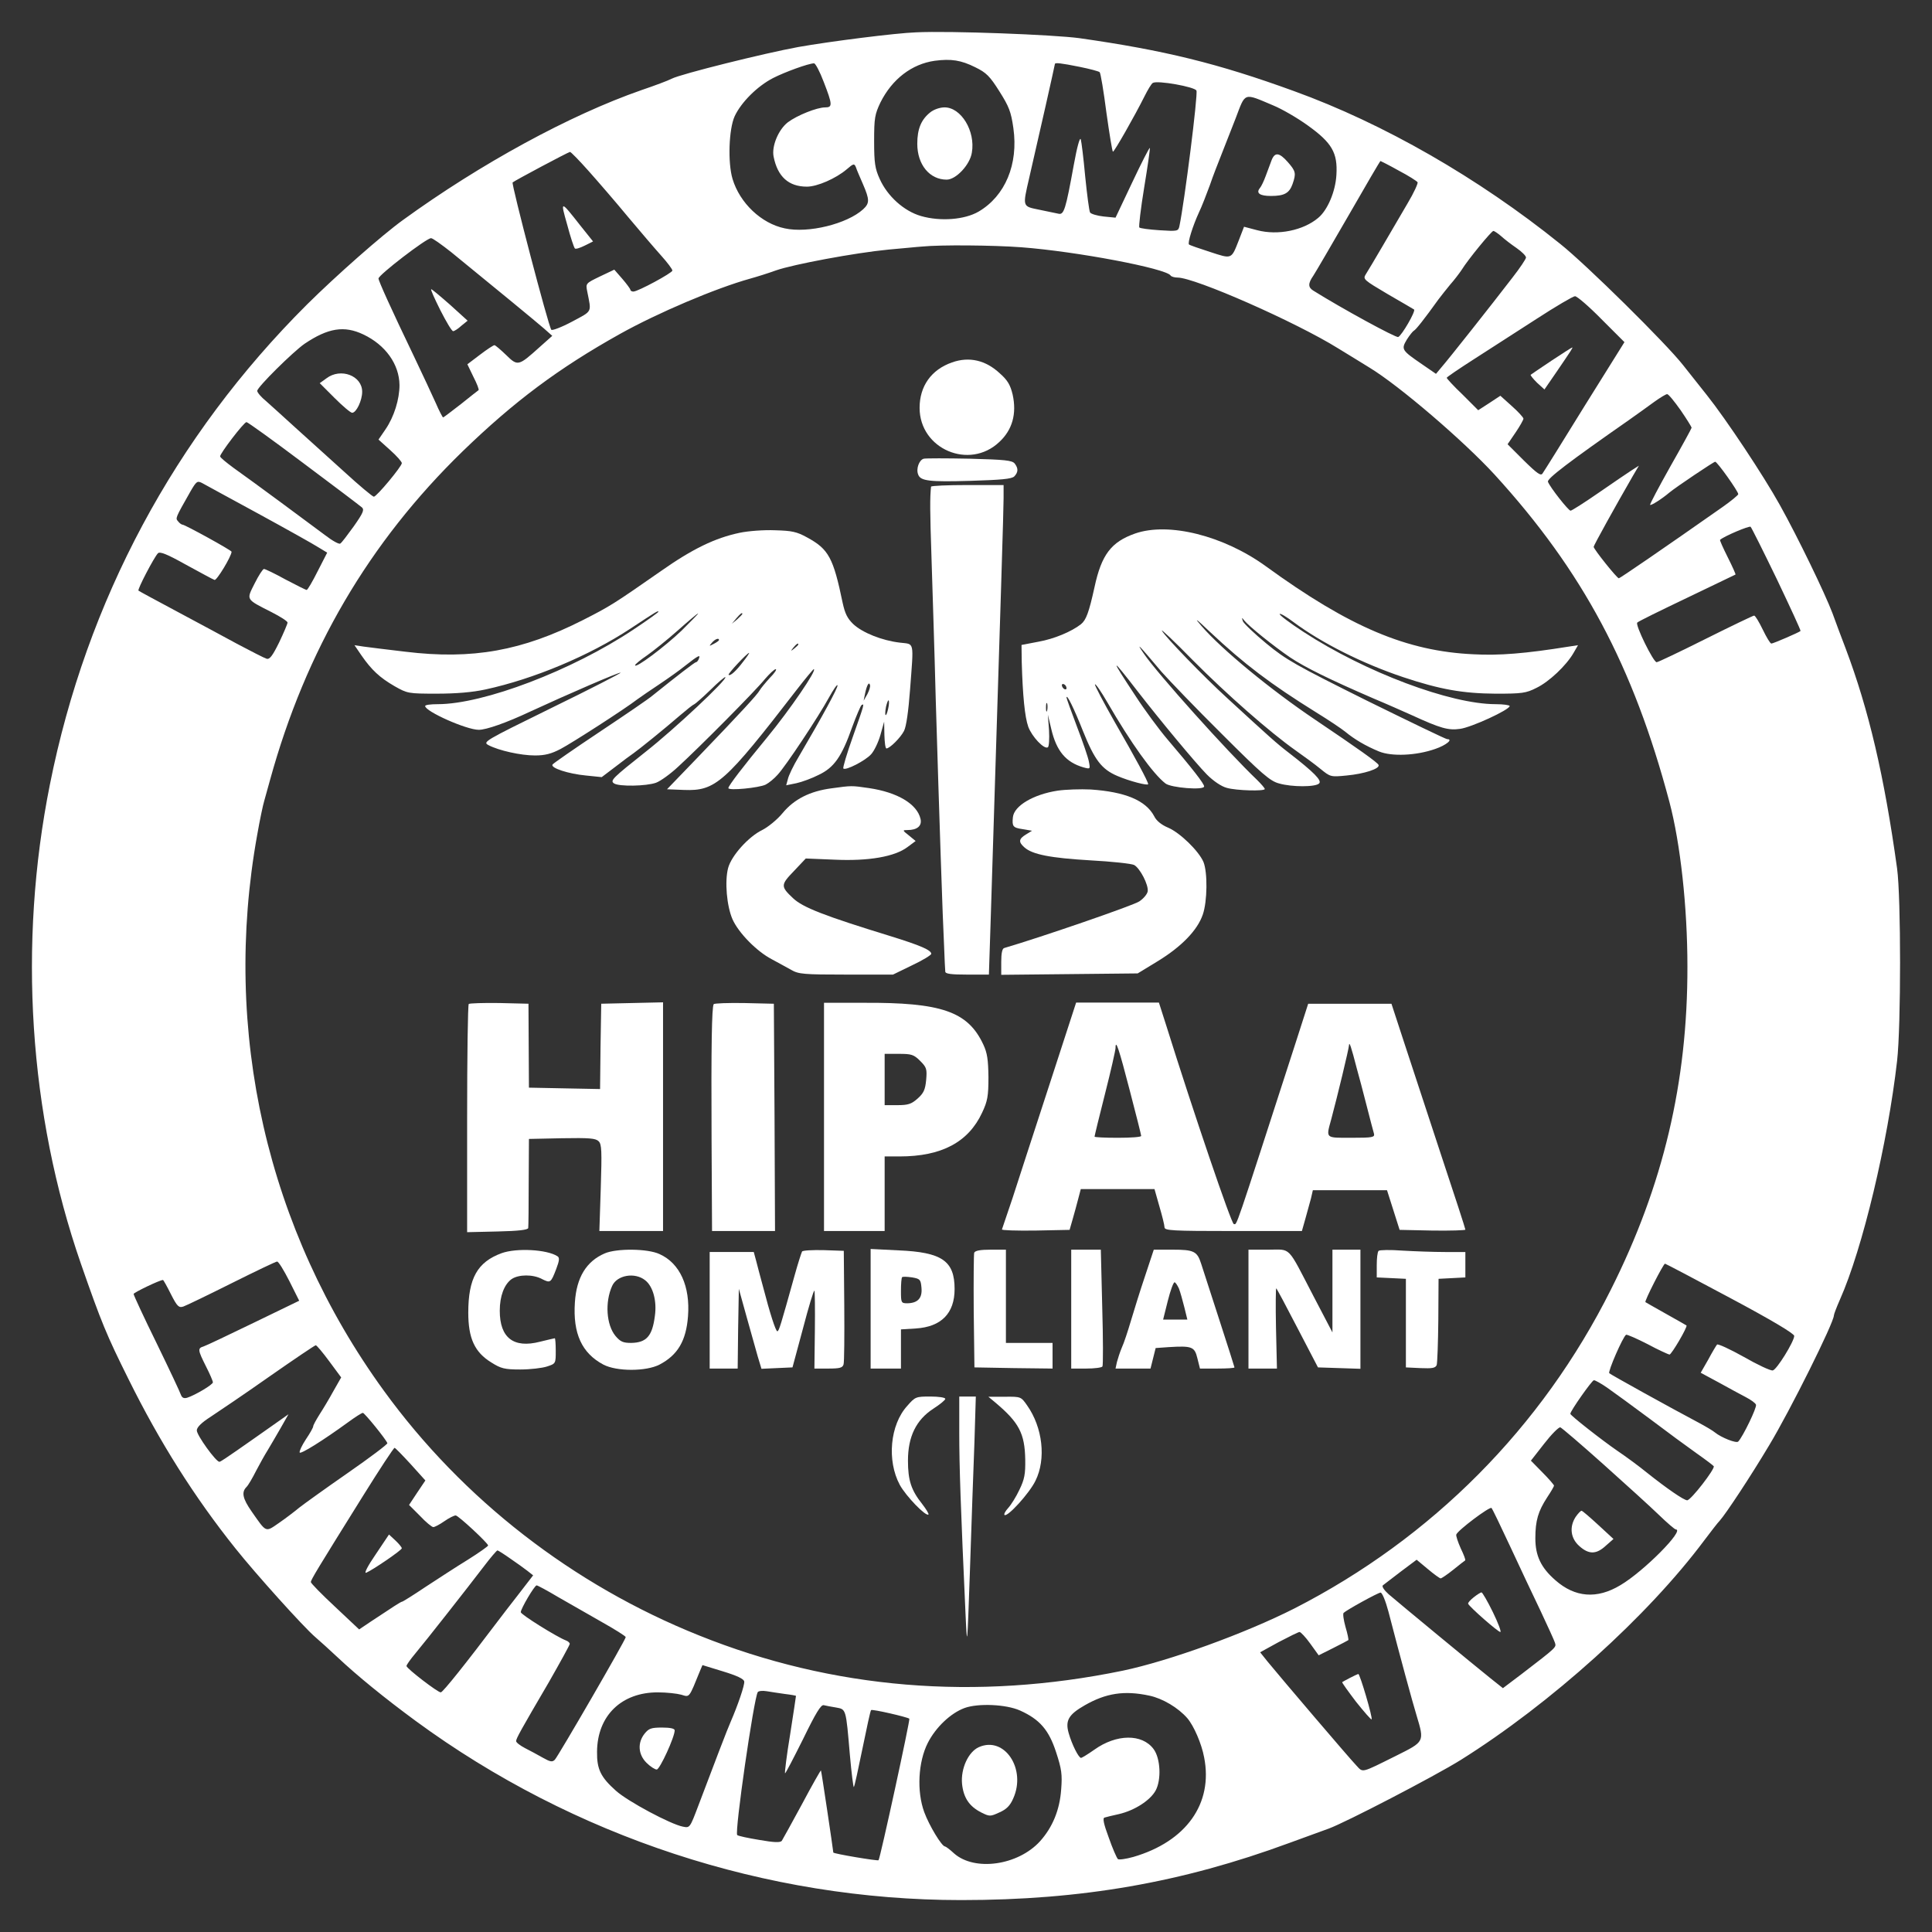 <svg width="121" height="121" viewBox="0 0 121 121" fill="none" xmlns="http://www.w3.org/2000/svg">
<rect x="0" y="0" width="121" height="121" fill="#333333" stroke="none"/>
<path d="M29.358 62.877C29.3 62.936 29.256 66.177 29.256 70.075V77.171L31.155 77.127C32.484 77.098 33.068 77.025 33.083 76.908C33.098 76.806 33.112 75.521 33.112 74.032L33.127 71.331L35.201 71.287C36.91 71.258 37.304 71.287 37.494 71.477C37.684 71.667 37.699 72.076 37.626 74.397L37.538 77.098H39.525H41.526V69.944V62.775L39.598 62.819L37.655 62.863L37.611 65.535L37.582 68.206L35.347 68.163L33.127 68.119L33.112 65.491L33.098 62.863L31.286 62.819C30.278 62.804 29.416 62.834 29.358 62.877Z" fill="white"/>
<path d="M44.697 62.893C44.58 63.097 44.536 65.477 44.565 71.361L44.595 77.099H46.567H48.539L48.509 69.974L48.466 62.864L46.61 62.82C45.602 62.805 44.726 62.834 44.697 62.893Z" fill="white"/>
<path d="M51.607 69.959V77.099H53.506H55.405V74.763V72.427H56.34C58.969 72.427 60.649 71.536 61.511 69.682C61.847 68.966 61.906 68.66 61.906 67.463C61.891 66.368 61.833 65.944 61.584 65.418C60.62 63.345 58.955 62.776 54.062 62.805H51.607V69.959ZM57.626 66.441C58.035 66.849 58.064 66.951 58.005 67.638C57.947 68.251 57.845 68.47 57.465 68.806C57.085 69.142 56.881 69.215 56.209 69.215H55.405V67.609V66.002H56.296C57.085 66.002 57.231 66.046 57.626 66.441Z" fill="white"/>
<path d="M65.702 68.003C64.767 70.879 63.73 74.047 63.409 75.055C63.073 76.062 62.781 76.923 62.752 76.996C62.708 77.055 63.657 77.084 64.84 77.069L66.988 77.026L67.177 76.369C67.28 76.004 67.44 75.434 67.528 75.084L67.689 74.471H69.997H72.305L72.611 75.551C72.787 76.15 72.933 76.734 72.933 76.865C72.933 77.069 73.4 77.099 77.242 77.099H81.537L81.756 76.325C81.873 75.916 82.033 75.332 82.106 75.055L82.223 74.544H84.546H86.868L87.263 75.785L87.657 77.026L89.717 77.069C90.856 77.084 91.776 77.055 91.776 77.011C91.776 76.953 91.09 74.836 90.243 72.295C89.41 69.755 88.373 66.601 87.934 65.272L87.146 62.864H84.546H81.931L81.157 65.272C77.213 77.464 77.49 76.661 77.271 76.661C77.125 76.661 74.744 69.667 73.035 64.207L72.582 62.791H69.997H67.397L65.702 68.003ZM84.984 66.951C85.101 67.346 85.364 68.368 85.583 69.215C85.802 70.061 86.006 70.864 86.05 70.996C86.109 71.229 85.977 71.259 84.633 71.259C82.983 71.259 83.041 71.317 83.377 70.091C83.771 68.616 84.473 65.71 84.487 65.462C84.502 65.2 84.619 65.535 84.984 66.951ZM70.756 68.295C71.151 69.799 71.472 71.083 71.472 71.142C71.472 71.215 70.815 71.259 70.011 71.259C69.208 71.259 68.551 71.229 68.551 71.186C68.551 71.142 68.843 69.93 69.208 68.499C69.573 67.068 69.865 65.769 69.865 65.638C69.865 65.039 70.084 65.696 70.756 68.295Z" fill="white"/>
<path d="M31.417 78.485C29.898 79.04 29.328 80.062 29.328 82.208C29.328 83.814 29.723 84.69 30.774 85.332C31.373 85.712 31.607 85.77 32.586 85.77C33.199 85.77 33.959 85.683 34.265 85.581C34.806 85.406 34.806 85.391 34.806 84.603C34.806 84.165 34.777 83.814 34.747 83.814C34.718 83.814 34.295 83.916 33.813 84.033C32.162 84.457 31.3 83.785 31.3 82.091C31.3 81.171 31.578 80.442 32.045 80.106C32.483 79.814 33.374 79.799 33.944 80.106C34.47 80.368 34.499 80.354 34.835 79.478C35.04 78.938 35.054 78.762 34.908 78.675C34.251 78.251 32.352 78.149 31.417 78.485Z" fill="white"/>
<path d="M37.874 78.499C36.721 78.996 36.107 80.003 36.005 81.565C35.873 83.522 36.443 84.748 37.787 85.463C38.62 85.901 40.46 85.901 41.307 85.463C42.447 84.865 42.972 83.974 43.089 82.441C43.235 80.558 42.578 79.112 41.307 78.543C40.562 78.193 38.62 78.178 37.874 78.499ZM40.402 80.178C40.898 80.558 41.147 81.478 41.015 82.412C40.854 83.682 40.489 84.091 39.525 84.106C39.029 84.106 38.853 84.033 38.546 83.668C37.977 82.981 37.874 81.551 38.342 80.529C38.649 79.857 39.759 79.667 40.402 80.178Z" fill="white"/>
<path d="M50.232 78.383C50.188 78.47 49.969 79.142 49.764 79.886C48.888 83.025 48.786 83.376 48.683 83.376C48.581 83.376 48.216 82.237 47.792 80.602C47.632 80.003 47.427 79.259 47.354 78.952L47.208 78.412H45.835H44.447V82.062V85.712H45.324H46.2L46.229 83.215L46.273 80.719L46.755 82.456C47.018 83.405 47.34 84.529 47.456 84.953L47.69 85.727L48.654 85.683L49.633 85.639L50.29 83.201C50.641 81.858 50.962 80.792 51.006 80.835C51.035 80.865 51.05 81.974 51.035 83.303L51.006 85.712H51.882C52.584 85.712 52.773 85.668 52.832 85.449C52.876 85.318 52.89 83.653 52.876 81.77L52.846 78.339L51.576 78.295C50.889 78.281 50.276 78.31 50.232 78.383Z" fill="white"/>
<path d="M54.527 81.974V85.712H55.477H56.426V84.486V83.259L57.361 83.201C58.953 83.099 59.786 82.252 59.786 80.733C59.786 78.967 58.997 78.426 56.28 78.31L54.527 78.222V81.974ZM57.712 80.66C57.77 81.303 57.478 81.609 56.835 81.624C56.441 81.624 56.426 81.595 56.426 80.85C56.426 80.412 56.456 80.032 56.499 79.989C56.543 79.945 56.821 79.96 57.127 80.003C57.624 80.091 57.668 80.135 57.712 80.66Z" fill="white"/>
<path d="M61.014 78.456C60.984 78.558 60.97 80.208 60.984 82.135L61.028 85.639L63.482 85.683L65.921 85.712V84.909V84.106H64.461H63V81.186V78.266H62.051C61.408 78.266 61.072 78.324 61.014 78.456Z" fill="white"/>
<path d="M67.09 81.988V85.712H68.024C68.55 85.712 69.003 85.653 69.046 85.581C69.09 85.507 69.09 83.828 69.032 81.857L68.944 78.265H68.01H67.09V81.988Z" fill="white"/>
<path d="M71.72 79.901C71.414 80.806 71.019 82.076 70.829 82.719C70.639 83.361 70.391 84.121 70.26 84.398C70.143 84.675 70.011 85.084 69.953 85.303L69.865 85.712H70.961H72.056L72.217 85.07L72.378 84.427L73.196 84.369C74.656 84.281 74.817 84.34 74.992 85.07L75.153 85.712H76.234C76.833 85.712 77.315 85.683 77.315 85.639C77.315 85.61 76.877 84.237 76.351 82.617C75.825 80.981 75.314 79.419 75.226 79.142C74.978 78.368 74.773 78.266 73.444 78.266H72.261L71.72 79.901ZM73.838 80.704C73.926 80.938 74.072 81.463 74.174 81.872L74.364 82.646H73.605H72.845L73.137 81.478C73.298 80.835 73.488 80.31 73.561 80.31C73.619 80.31 73.736 80.485 73.838 80.704Z" fill="white"/>
<path d="M78.191 81.989V85.712H79.082H79.974L79.915 83.171C79.886 81.77 79.9 80.66 79.93 80.689C79.974 80.719 80.572 81.843 81.274 83.201L82.544 85.639L83.874 85.683L85.203 85.727V81.989V78.266H84.326H83.45V80.85V83.449L82.267 81.186C80.587 77.959 80.894 78.266 79.433 78.266H78.191V81.989Z" fill="white"/>
<path d="M86.341 78.34C86.268 78.413 86.225 78.807 86.225 79.23V80.004L87.145 80.048L88.05 80.092V82.866V85.64L88.971 85.684C89.701 85.713 89.891 85.684 89.979 85.494C90.022 85.348 90.066 84.092 90.081 82.676L90.096 80.092L90.943 80.048L91.775 80.004V79.216V78.413H90.505C89.789 78.413 88.591 78.369 87.831 78.325C87.072 78.267 86.4 78.281 86.341 78.34Z" fill="white"/>
<path d="M59.624 22.698C58.324 23.151 57.594 24.187 57.594 25.545C57.594 28.129 60.72 29.458 62.59 27.677C63.407 26.918 63.685 25.91 63.422 24.713C63.276 24.114 63.115 23.822 62.619 23.384C61.728 22.552 60.691 22.318 59.624 22.698Z" fill="white"/>
<path d="M57.856 28.728C57.564 28.801 57.359 29.37 57.505 29.721C57.651 30.129 58.221 30.188 60.777 30.115C62.706 30.056 63.363 29.998 63.524 29.837C63.772 29.575 63.786 29.341 63.553 29.034C63.392 28.83 62.925 28.786 60.734 28.728C59.288 28.698 57.987 28.698 57.856 28.728Z" fill="white"/>
<path d="M58.311 30.48C58.238 31.166 58.238 31.969 58.341 34.977C58.399 36.904 58.531 40.846 58.603 43.737C58.823 51.066 59.042 57.651 59.129 59.286C59.159 60.045 59.188 60.761 59.202 60.848C59.202 60.994 59.582 61.038 60.561 61.038H61.934L62.036 57.928C62.708 36.495 62.854 31.94 62.854 31.21V30.378H60.59C59.349 30.378 58.326 30.422 58.311 30.48Z" fill="white"/>
<path d="M46.318 33.37C44.784 33.692 43.367 34.378 41.395 35.765C38.459 37.809 38.24 37.955 36.516 38.831C32.718 40.758 29.593 41.328 25.386 40.816C24.261 40.685 23.092 40.539 22.771 40.495L22.201 40.408L22.639 41.05C23.267 41.955 23.779 42.437 24.714 42.977C25.517 43.43 25.561 43.444 27.358 43.444C28.57 43.444 29.593 43.357 30.396 43.182C33.434 42.525 36.911 41.065 39.482 39.371C41.118 38.291 41.234 38.218 41.234 38.32C41.234 38.349 40.533 38.86 39.672 39.429C35.844 41.984 30.294 44.102 27.416 44.102C26.978 44.102 26.627 44.145 26.627 44.218C26.627 44.554 29.213 45.708 29.987 45.708C30.454 45.708 31.71 45.27 33.2 44.569C35.538 43.488 38.81 42.072 38.868 42.13C38.897 42.16 36.969 43.153 34.574 44.321C30.294 46.423 30.221 46.467 30.6 46.671C31.243 47.007 32.616 47.314 33.507 47.314C34.135 47.314 34.53 47.211 35.114 46.905C35.859 46.511 39.146 44.394 39.92 43.795C40.124 43.649 40.752 43.211 41.308 42.846C41.877 42.466 42.593 41.955 42.914 41.693C43.732 41.05 43.879 40.977 43.776 41.24C43.732 41.371 43.645 41.474 43.586 41.474C43.513 41.474 42.432 42.306 40.869 43.561C40.636 43.766 39.131 44.788 37.553 45.839C35.976 46.89 34.647 47.81 34.603 47.883C34.471 48.102 35.611 48.467 36.692 48.569L37.685 48.671L38.532 48.029C38.985 47.679 39.511 47.284 39.686 47.168C40.037 46.919 41.527 45.722 42.608 44.788C43.002 44.452 43.382 44.145 43.469 44.116C43.542 44.087 44.01 43.678 44.492 43.211C44.974 42.729 45.398 42.379 45.427 42.408C45.573 42.539 42.242 45.664 40.46 47.065C38.342 48.744 38.196 48.89 38.459 49.066C38.766 49.27 40.475 49.241 41.089 49.022C41.366 48.92 41.994 48.467 42.462 48.029C43.805 46.803 47.355 43.225 47.91 42.525C48.202 42.189 48.494 41.911 48.582 41.911C48.67 41.911 48.509 42.16 48.217 42.452C47.939 42.758 47.647 43.109 47.574 43.24C47.428 43.503 46.537 44.481 43.674 47.46L41.775 49.431L42.841 49.474C44.813 49.547 45.383 49.051 49.911 43.182C50.452 42.481 50.934 41.911 50.963 41.911C51.211 41.911 49.459 44.467 48.042 46.189C46.537 48.014 45.617 49.212 45.617 49.358C45.617 49.533 47.545 49.343 47.954 49.139C48.158 49.036 48.494 48.759 48.699 48.525C49.196 48 51.27 44.875 51.913 43.693C52.19 43.196 52.424 42.846 52.453 42.919C52.497 43.05 51.518 44.846 50.028 47.387C49.692 47.941 49.385 48.584 49.342 48.803L49.239 49.182L49.882 49.051C50.218 48.978 50.861 48.744 51.284 48.525C52.234 48.073 52.716 47.401 53.373 45.532C53.636 44.817 53.899 44.204 53.958 44.16C54.147 44.043 54.147 44.072 53.417 46.131C53.037 47.197 52.774 48.087 52.818 48.131C52.964 48.277 54.206 47.635 54.556 47.241C54.746 47.036 55.009 46.496 55.141 46.029L55.374 45.197L55.389 46.029C55.404 46.496 55.447 46.876 55.52 46.876C55.74 46.861 56.397 46.204 56.616 45.781C56.762 45.503 56.894 44.539 56.996 43.196C57.23 40.072 57.288 40.364 56.353 40.247C55.243 40.116 54.031 39.634 53.446 39.094C53.066 38.729 52.92 38.422 52.774 37.751C52.19 34.933 51.898 34.392 50.554 33.662C49.897 33.297 49.59 33.239 48.538 33.21C47.852 33.181 46.858 33.254 46.318 33.37ZM42.695 39.488C41.629 40.51 39.774 41.897 39.774 41.663C39.774 41.605 40.11 41.328 40.519 41.05C40.913 40.773 41.79 40.072 42.447 39.488C43.104 38.904 43.674 38.422 43.718 38.422C43.762 38.422 43.294 38.889 42.695 39.488ZM46.493 38.451C46.493 38.48 46.347 38.627 46.172 38.787L45.836 39.065L46.113 38.729C46.376 38.422 46.493 38.334 46.493 38.451ZM45.032 40.087C45.032 40.116 44.886 40.233 44.711 40.32C44.404 40.481 44.39 40.481 44.58 40.262C44.77 40.028 45.032 39.926 45.032 40.087ZM49.999 40.364C49.999 40.393 49.882 40.51 49.751 40.612C49.517 40.802 49.502 40.787 49.692 40.554C49.882 40.32 49.999 40.247 49.999 40.364ZM46.552 41.43C46.113 42.014 45.734 42.364 45.631 42.262C45.573 42.203 46.785 40.904 46.917 40.889C46.946 40.889 46.785 41.138 46.552 41.43ZM54.323 43.474L54.089 43.883L54.177 43.444C54.294 42.89 54.425 42.685 54.483 42.89C54.527 42.992 54.44 43.24 54.323 43.474ZM55.623 44.394C55.491 44.992 55.374 44.875 55.491 44.262C55.55 44.014 55.623 43.824 55.652 43.868C55.696 43.897 55.681 44.145 55.623 44.394Z" fill="white"/>
<path d="M71.09 33.414C69.6 33.94 68.987 34.728 68.549 36.772C68.198 38.364 68.023 38.831 67.701 39.094C67.103 39.561 66.022 40.014 65.043 40.189L63.977 40.393L63.991 41.474C64.05 43.547 64.181 44.905 64.4 45.518C64.634 46.146 65.394 46.949 65.627 46.803C65.7 46.759 65.729 46.277 65.7 45.737L65.627 44.759L65.846 45.678C66.168 47.036 66.752 47.737 67.847 48.058C68.286 48.175 68.286 48.175 68.198 47.708C68.154 47.445 67.818 46.467 67.453 45.518C67.088 44.554 66.796 43.737 66.796 43.693C66.796 43.415 67.263 44.364 67.818 45.766C68.549 47.591 68.987 48.175 69.98 48.598C70.725 48.92 71.908 49.226 71.908 49.109C71.908 48.949 71.105 47.46 69.834 45.255C69.104 43.97 68.534 42.89 68.578 42.861C68.622 42.817 68.972 43.328 69.352 43.985C70.827 46.54 72.215 48.467 72.989 49.066C73.34 49.343 75.414 49.504 75.414 49.255C75.414 49.08 74.698 48.16 73.106 46.292C72.595 45.693 71.689 44.467 71.12 43.591C69.498 41.138 69.527 41.065 71.251 43.299C72.653 45.109 74.859 47.766 75.589 48.511C75.998 48.92 76.495 49.255 76.831 49.343C77.43 49.518 79.212 49.562 79.212 49.416C79.212 49.358 78.993 49.109 78.745 48.861C76.846 47.051 72.478 42.174 71.645 40.948C71.105 40.16 71.28 40.335 72.756 42.087C73.223 42.612 74.903 44.364 76.524 45.97C79.037 48.482 79.548 48.92 80.103 49.066C80.906 49.299 82.396 49.299 82.615 49.066C82.805 48.89 82.309 48.379 80.746 47.168C79.928 46.54 79.563 46.204 76.875 43.737C75.356 42.349 72.989 39.897 72.77 39.502C72.668 39.342 73.544 40.16 74.698 41.342C76.831 43.488 79.504 45.839 81.155 47.007C81.651 47.357 82.353 47.868 82.689 48.146C83.317 48.657 83.331 48.671 84.339 48.569C85.435 48.467 86.428 48.146 86.34 47.912C86.297 47.766 85.04 46.876 82.353 45.065C79.577 43.196 76.51 40.67 75.253 39.211C74.757 38.641 74.874 38.714 75.779 39.575C77.941 41.605 79.563 42.831 82.426 44.613C83.185 45.08 84.018 45.635 84.266 45.839C84.836 46.306 85.522 46.715 86.37 47.065C87.158 47.387 88.692 47.328 89.89 46.905C90.576 46.671 91.029 46.292 90.635 46.292C90.547 46.292 88.283 45.197 85.581 43.868C81.155 41.663 80.556 41.328 79.314 40.306C78.555 39.678 77.897 39.05 77.839 38.904C77.766 38.656 77.766 38.656 77.927 38.86C78.219 39.225 79.782 40.481 80.79 41.167C81.725 41.795 83.302 42.569 86.004 43.737C86.808 44.072 87.889 44.554 88.415 44.788C90.226 45.62 90.708 45.751 91.438 45.649C92.139 45.562 94.55 44.452 94.55 44.218C94.55 44.16 94.155 44.102 93.673 44.102C90.84 44.102 85.508 42.101 81.637 39.575C80.76 39.006 80.088 38.495 80.147 38.451C80.191 38.407 80.57 38.627 80.994 38.948C82.776 40.276 85.347 41.561 87.874 42.408C90.197 43.182 91.614 43.43 93.673 43.445C95.324 43.445 95.572 43.415 96.23 43.08C97.018 42.7 98.099 41.678 98.552 40.889L98.83 40.408L98.26 40.495C95.528 40.933 93.892 41.065 92.286 40.977C88.093 40.787 84.514 39.269 79.27 35.458C76.626 33.546 73.194 32.684 71.09 33.414ZM66.796 43.094C66.796 43.182 66.737 43.196 66.65 43.153C66.577 43.109 66.504 42.992 66.504 42.919C66.504 42.831 66.577 42.817 66.65 42.861C66.737 42.904 66.796 43.021 66.796 43.094ZM65.583 44.496C65.54 44.642 65.51 44.554 65.51 44.321C65.51 44.072 65.54 43.97 65.583 44.058C65.613 44.16 65.613 44.364 65.583 44.496Z" fill="white"/>
<path d="M52.072 49.373C50.742 49.548 49.735 50.044 49.004 50.935C48.668 51.344 48.084 51.811 47.733 51.986C46.886 52.395 45.805 53.592 45.601 54.366C45.382 55.198 45.513 56.746 45.878 57.578C46.258 58.425 47.383 59.578 48.332 60.075C48.727 60.294 49.282 60.586 49.559 60.746C50.012 61.009 50.334 61.038 52.992 61.038H55.928L57.126 60.454C57.783 60.148 58.324 59.812 58.324 59.739C58.324 59.505 57.652 59.213 55.767 58.629C51.634 57.359 50.275 56.833 49.662 56.249C48.887 55.519 48.887 55.417 49.72 54.556L50.465 53.767L52.247 53.84C54.409 53.942 56.045 53.65 56.834 53.052L57.345 52.672L56.921 52.322C56.512 52.001 56.512 51.986 56.834 51.986C57.447 51.986 57.754 51.723 57.652 51.285C57.433 50.351 56.206 49.621 54.424 49.358C53.313 49.197 53.357 49.197 52.072 49.373Z" fill="white"/>
<path d="M66.242 49.518C64.723 49.751 63.51 50.467 63.437 51.182C63.379 51.752 63.437 51.839 64.036 51.927L64.635 52.029L64.255 52.263C63.803 52.54 63.773 52.73 64.153 53.066C64.65 53.518 65.804 53.737 68.287 53.883C69.631 53.956 70.858 54.087 71.033 54.175C71.398 54.38 71.939 55.416 71.88 55.825C71.851 56 71.618 56.278 71.355 56.453C71.004 56.701 65.147 58.716 62.897 59.373C62.766 59.402 62.707 59.709 62.707 60.234V61.052L66.987 61.008L71.252 60.964L72.523 60.19C73.999 59.285 74.992 58.263 75.328 57.285C75.62 56.453 75.635 54.628 75.372 53.985C75.079 53.299 73.911 52.16 73.166 51.839C72.742 51.664 72.421 51.401 72.289 51.124C71.764 50.131 70.478 49.591 68.302 49.445C67.674 49.415 66.753 49.445 66.242 49.518Z" fill="white"/>
<path d="M56.822 88.048C55.741 89.231 55.536 91.479 56.354 92.998C56.748 93.713 57.99 94.998 58.151 94.852C58.18 94.808 58.005 94.516 57.756 94.195C57.07 93.333 56.865 92.72 56.865 91.479C56.865 89.975 57.377 88.924 58.458 88.223C58.867 87.961 59.203 87.683 59.203 87.61C59.203 87.523 58.779 87.464 58.268 87.464C57.362 87.464 57.318 87.479 56.822 88.048Z" fill="white"/>
<path d="M60.078 89.756C60.078 91.83 60.166 94.399 60.472 101.115C60.575 103.291 60.575 103.262 60.75 98.268C60.838 95.494 60.969 91.932 61.028 90.34L61.115 87.464H60.604H60.078V89.756Z" fill="white"/>
<path d="M62.341 87.844C63.816 89.085 64.181 89.771 64.21 91.406C64.225 92.311 64.166 92.647 63.845 93.304C63.641 93.742 63.319 94.253 63.144 94.443C62.969 94.633 62.866 94.822 62.91 94.881C63.086 95.041 64.473 93.523 64.853 92.735C65.525 91.377 65.306 89.406 64.327 88.019C63.947 87.478 63.947 87.464 62.925 87.478H61.902L62.341 87.844Z" fill="white"/>
<path d="M57.375 2.025C56.119 2.068 51.971 2.594 49.999 2.944C47.91 3.324 42.622 4.638 42.067 4.93C41.848 5.047 40.986 5.368 40.168 5.646C35.683 7.208 30.089 10.259 25.239 13.778C23.924 14.727 21.047 17.267 19.235 19.063C10.939 27.327 5.417 37.634 3.124 49.139C1.122 59.14 1.809 69.755 5.066 79.143C6.352 82.836 6.673 83.61 8.046 86.37C9.989 90.297 12.18 93.772 14.751 96.984C16.007 98.561 19.002 101.89 19.732 102.517C20.024 102.766 20.667 103.35 21.149 103.802C22.361 104.941 24.056 106.328 26.043 107.788C35.917 115.03 47.983 119.001 60.194 119.001C67.732 119.001 74.013 117.906 80.747 115.424C81.799 115.044 82.909 114.636 83.23 114.519C84.297 114.125 89.789 111.278 91.483 110.226C97.122 106.693 103.199 101.218 106.748 96.458C107.157 95.918 107.581 95.363 107.712 95.232C108.092 94.808 109.655 92.443 110.794 90.531C112.109 88.355 114.855 82.836 114.855 82.384C114.855 82.311 115.03 81.858 115.235 81.391C116.652 78.208 118.229 71.58 118.814 66.441C119.062 64.265 119.062 56.22 118.814 54.395C118.01 48.599 117.046 44.467 115.586 40.598C115.323 39.912 114.957 38.934 114.768 38.408C114.3 37.167 112.591 33.634 111.466 31.619C110.444 29.779 108.107 26.261 106.909 24.757C106.456 24.188 105.784 23.341 105.404 22.859C104.352 21.516 99.342 16.566 97.706 15.267C92.594 11.15 86.648 7.733 81.039 5.704C76.263 3.966 72.918 3.149 67.6 2.39C65.964 2.171 59.523 1.922 57.375 2.025ZM61.086 4.215C61.772 4.551 61.991 4.769 62.59 5.719C63.189 6.668 63.321 6.989 63.467 8.025C63.788 10.288 62.955 12.274 61.29 13.252C60.414 13.763 58.894 13.88 57.682 13.53C56.616 13.223 55.579 12.289 55.096 11.208C54.804 10.566 54.746 10.215 54.746 8.843C54.746 7.383 54.79 7.164 55.14 6.419C55.871 4.959 57.098 4.01 58.544 3.806C59.566 3.674 60.18 3.762 61.086 4.215ZM51.591 5.135C52.146 6.565 52.146 6.726 51.678 6.726C51.167 6.726 49.925 7.222 49.341 7.66C48.757 8.113 48.319 9.15 48.45 9.807C48.699 11.062 49.385 11.69 50.539 11.69C51.182 11.69 52.35 11.179 53.022 10.61C53.461 10.23 53.504 10.23 53.607 10.478C53.65 10.624 53.855 11.091 54.045 11.529C54.468 12.508 54.468 12.727 54.059 13.106C53.051 14.026 50.612 14.625 49.151 14.303C47.676 13.997 46.332 12.712 45.879 11.208C45.573 10.186 45.646 8.084 46.011 7.281C46.42 6.405 47.428 5.397 48.421 4.886C49.166 4.507 50.612 3.981 50.977 3.966C51.065 3.952 51.343 4.478 51.591 5.135ZM67.615 4.186C68.258 4.317 68.813 4.463 68.871 4.521C68.93 4.565 69.12 5.704 69.295 7.062C69.485 8.405 69.66 9.5 69.704 9.5C69.791 9.5 71.048 7.295 71.676 6.04C71.88 5.631 72.114 5.237 72.202 5.193C72.479 5.018 74.846 5.441 74.933 5.675C75.036 5.908 74.188 12.624 73.867 14.157C73.794 14.479 73.765 14.493 72.625 14.42C71.968 14.376 71.398 14.303 71.355 14.245C71.311 14.201 71.442 13.062 71.661 11.734C71.88 10.405 72.041 9.281 72.012 9.266C71.983 9.237 71.486 10.201 70.916 11.413L69.865 13.632L69.12 13.559C68.711 13.515 68.331 13.398 68.272 13.311C68.214 13.223 68.082 12.201 67.966 11.062C67.863 9.923 67.732 8.872 67.688 8.726C67.63 8.566 67.454 9.208 67.25 10.332C66.739 13.135 66.636 13.471 66.286 13.384C66.125 13.354 65.585 13.238 65.088 13.135C64.022 12.916 64.036 12.975 64.46 11.135C65.059 8.551 66.067 4.069 66.067 4.01C66.067 3.908 66.446 3.952 67.615 4.186ZM79.725 6.595C80.294 6.828 81.273 7.398 81.916 7.865C83.42 8.945 83.785 9.573 83.698 10.96C83.639 11.997 83.143 13.165 82.558 13.646C81.624 14.435 80.031 14.756 78.746 14.42L77.913 14.201L77.592 15.033C77.11 16.26 77.168 16.231 75.781 15.778C75.094 15.559 74.51 15.355 74.466 15.311C74.364 15.223 74.714 14.114 75.094 13.296C75.269 12.931 75.561 12.172 75.766 11.617C75.956 11.048 76.292 10.201 76.482 9.719C76.672 9.237 77.081 8.201 77.387 7.412C78.016 5.762 77.855 5.806 79.725 6.595ZM36.867 10.712C37.465 11.383 38.576 12.668 39.335 13.588C40.095 14.493 41.03 15.588 41.424 16.026C41.804 16.45 42.111 16.858 42.111 16.946C42.111 17.092 39.949 18.26 39.671 18.26C39.569 18.26 39.481 18.216 39.481 18.143C39.467 18.085 39.248 17.778 38.97 17.457L38.473 16.888L37.582 17.311C36.677 17.749 36.677 17.749 36.779 18.26C37.042 19.603 37.13 19.443 35.83 20.143C35.172 20.494 34.588 20.713 34.529 20.654C34.354 20.465 32.017 11.515 32.105 11.427C32.207 11.325 35.581 9.529 35.698 9.515C35.742 9.5 36.268 10.04 36.867 10.712ZM87.598 10.683C88.211 11.004 88.737 11.34 88.781 11.413C88.825 11.471 88.547 12.084 88.153 12.741C87.759 13.413 87.057 14.61 86.59 15.413C86.123 16.216 85.641 17.019 85.538 17.18C85.348 17.486 85.407 17.53 86.911 18.421C87.773 18.917 88.518 19.355 88.562 19.384C88.679 19.486 87.788 21.02 87.569 21.107C87.423 21.166 84.048 19.326 82.252 18.202C81.916 17.997 81.916 17.749 82.252 17.267C82.398 17.048 83.391 15.34 84.472 13.471C85.538 11.617 86.429 10.084 86.459 10.084C86.473 10.084 86.999 10.347 87.598 10.683ZM94.01 14.785C94.215 14.975 94.653 15.311 94.975 15.53C95.311 15.763 95.573 16.026 95.573 16.128C95.573 16.216 95.194 16.785 94.726 17.384C93.382 19.136 90.709 22.509 90.3 22.976L89.935 23.414L89.044 22.801C87.788 21.939 87.744 21.881 88.109 21.268C88.284 20.99 88.489 20.742 88.547 20.713C88.664 20.669 89.205 19.983 90.096 18.742C90.256 18.523 90.592 18.114 90.826 17.822C91.074 17.545 91.396 17.121 91.542 16.902C91.936 16.26 93.412 14.464 93.528 14.464C93.587 14.464 93.806 14.61 94.01 14.785ZM28.277 15.807C31.038 18.056 33.609 20.173 34.077 20.581L34.588 21.034L33.784 21.75C32.47 22.932 32.426 22.947 31.696 22.231C31.345 21.895 31.024 21.618 30.965 21.618C30.907 21.618 30.498 21.881 30.06 22.217L29.271 22.815L29.651 23.604C29.87 24.027 30.016 24.407 29.972 24.436C29.943 24.451 29.446 24.845 28.862 25.312C28.277 25.765 27.781 26.144 27.752 26.144C27.722 26.144 27.503 25.735 27.284 25.224C27.065 24.728 26.451 23.428 25.94 22.348C24.48 19.311 23.705 17.588 23.705 17.442C23.705 17.223 26.685 14.931 26.992 14.917C27.08 14.902 27.649 15.311 28.277 15.807ZM63.963 15.486C67.44 15.749 73.034 16.815 73.312 17.253C73.356 17.326 73.56 17.384 73.75 17.384C74.831 17.384 81.141 20.158 83.815 21.823C84.545 22.261 85.421 22.815 85.787 23.034C87.656 24.173 91.673 27.619 93.602 29.721C99.123 35.766 102.293 41.708 104.557 50.234C105.244 52.833 105.682 56.804 105.682 60.527C105.696 67.784 104.163 74.252 100.891 80.763C96.567 89.406 89.687 96.327 81.068 100.736C77.986 102.298 73.239 104.021 70.317 104.634C61.115 106.532 52.146 105.788 43.791 102.43C35.873 99.262 28.979 93.903 24.041 87.1C16.723 77.026 13.889 64.572 16.11 52.278C16.27 51.358 16.475 50.395 16.548 50.161C16.621 49.913 16.782 49.329 16.913 48.847C19.148 40.73 23.107 33.97 28.979 28.261C32.207 25.137 34.982 23.064 38.824 20.917C41.176 19.603 44.813 18.056 46.96 17.457C47.384 17.34 48.129 17.107 48.611 16.931C49.706 16.552 53.534 15.836 55.637 15.632C56.514 15.559 57.463 15.457 57.74 15.442C58.909 15.325 62.21 15.355 63.963 15.486ZM100.292 19.983L101.738 21.428L99.24 25.429C97.881 27.633 96.698 29.531 96.611 29.648C96.508 29.823 96.289 29.677 95.442 28.845L94.419 27.823L94.916 27.093C95.194 26.684 95.413 26.29 95.413 26.217C95.398 26.13 95.077 25.779 94.682 25.429L93.967 24.786L93.28 25.239L92.579 25.692L91.6 24.713C91.045 24.188 90.607 23.706 90.607 23.662C90.607 23.618 91.381 23.093 92.316 22.494C93.251 21.895 95.018 20.757 96.216 19.983C97.429 19.194 98.524 18.552 98.641 18.552C98.772 18.552 99.517 19.194 100.292 19.983ZM22.756 20.947C24.144 21.604 25.005 22.815 25.02 24.115C25.02 25.005 24.684 26.1 24.144 26.889L23.705 27.531L24.436 28.188C24.845 28.553 25.166 28.918 25.166 29.006C25.166 29.21 23.588 31.108 23.413 31.108C23.34 31.108 22.493 30.407 21.558 29.546C20.609 28.684 19.25 27.458 18.52 26.801C17.804 26.144 16.957 25.385 16.665 25.122C16.358 24.874 16.11 24.582 16.11 24.48C16.11 24.246 18.359 22.027 19.075 21.53C20.55 20.538 21.558 20.377 22.756 20.947ZM105.258 25.692C105.638 26.246 105.945 26.743 105.945 26.787C105.945 26.83 105.346 27.925 104.615 29.21C103.885 30.509 103.315 31.59 103.345 31.619C103.403 31.678 104.075 31.254 104.557 30.845C104.981 30.495 107.332 28.918 107.42 28.918C107.551 28.918 108.866 30.772 108.866 30.948C108.866 31.006 108.428 31.371 107.887 31.751C104.06 34.437 101.475 36.204 101.387 36.218C101.27 36.218 99.81 34.393 99.81 34.247C99.81 34.16 101.168 31.707 102.264 29.809L102.643 29.166L102.205 29.444C101.971 29.59 101.037 30.232 100.146 30.845C99.24 31.473 98.436 31.984 98.364 31.984C98.232 31.984 97.078 30.524 96.947 30.174C96.874 29.984 98.276 28.918 102.001 26.319C102.527 25.954 103.242 25.429 103.608 25.166C103.973 24.903 104.338 24.684 104.411 24.684C104.499 24.684 104.864 25.137 105.258 25.692ZM19.016 29.02C20.915 30.436 22.551 31.678 22.668 31.78C22.829 31.926 22.741 32.13 22.157 32.962C21.763 33.503 21.397 33.999 21.31 34.043C21.237 34.101 20.813 33.868 20.36 33.517C19.425 32.816 15.876 30.188 14.62 29.298C14.167 28.962 13.787 28.655 13.787 28.582C13.772 28.407 15.277 26.436 15.438 26.436C15.511 26.436 17.117 27.59 19.016 29.02ZM16.183 32.174C17.95 33.138 19.645 34.087 19.937 34.276L20.492 34.612L19.893 35.78C19.572 36.423 19.265 36.948 19.206 36.948C19.148 36.948 18.549 36.642 17.877 36.291C17.22 35.926 16.606 35.634 16.533 35.634C16.46 35.634 16.197 36.043 15.949 36.539C15.423 37.591 15.365 37.503 17.03 38.35C17.57 38.627 18.009 38.905 18.009 38.992C18.009 39.065 17.775 39.62 17.483 40.233C17.059 41.095 16.884 41.314 16.694 41.255C16.548 41.211 15.759 40.803 14.926 40.365C14.094 39.912 12.355 38.978 11.07 38.291C9.785 37.605 8.704 37.021 8.674 36.992C8.587 36.934 9.639 34.919 9.887 34.656C10.004 34.525 10.427 34.685 11.654 35.371C12.545 35.853 13.334 36.291 13.436 36.32C13.568 36.379 14.503 34.831 14.503 34.554C14.503 34.466 11.581 32.86 11.435 32.86C11.377 32.86 11.245 32.773 11.158 32.656C10.982 32.451 10.953 32.495 11.932 30.772C12.297 30.145 12.355 30.101 12.648 30.247C12.823 30.349 14.415 31.21 16.183 32.174ZM111.291 36.291C112.124 38.043 112.796 39.489 112.766 39.518C112.679 39.605 111.057 40.306 110.94 40.306C110.867 40.306 110.634 39.912 110.4 39.43C110.166 38.948 109.932 38.554 109.859 38.554C109.801 38.554 108.428 39.211 106.821 40.014C105.214 40.817 103.841 41.474 103.754 41.474C103.549 41.474 102.395 39.124 102.541 38.992C102.6 38.919 104.002 38.233 105.653 37.445C107.303 36.656 108.662 35.999 108.691 35.985C108.72 35.97 108.501 35.488 108.209 34.904C107.917 34.32 107.698 33.838 107.727 33.809C107.99 33.576 109.553 32.919 109.64 32.992C109.699 33.05 110.444 34.539 111.291 36.291ZM18.125 80.238L18.739 81.464L15.876 82.851C14.313 83.61 12.896 84.282 12.75 84.326C12.37 84.442 12.385 84.545 12.896 85.567C13.144 86.049 13.334 86.501 13.334 86.574C13.334 86.72 12.224 87.377 11.727 87.538C11.523 87.596 11.406 87.552 11.333 87.362C11.289 87.216 10.603 85.757 9.814 84.136C9.01 82.501 8.368 81.114 8.368 81.041C8.368 80.953 10.004 80.165 10.208 80.165C10.237 80.165 10.457 80.559 10.705 81.055C11.099 81.829 11.201 81.917 11.479 81.829C11.654 81.771 13.013 81.114 14.503 80.369C15.993 79.624 17.278 79.011 17.351 79.011C17.439 78.997 17.775 79.551 18.125 80.238ZM108.355 81.289C110.955 82.676 112.372 83.523 112.372 83.669C112.357 84.034 111.276 85.786 111.028 85.829C110.897 85.859 110.079 85.479 109.217 84.983C108.355 84.501 107.595 84.15 107.537 84.209C107.478 84.282 107.23 84.691 106.982 85.158L106.514 85.975L107.654 86.589C108.282 86.939 109.041 87.348 109.348 87.508C109.655 87.669 109.947 87.874 109.976 87.976C110.049 88.136 109.158 89.976 108.866 90.282C108.749 90.414 107.8 90.034 107.405 89.713C107.289 89.611 106.821 89.334 106.383 89.1C104.615 88.165 100.905 86.107 100.788 86.005C100.686 85.917 101.636 83.727 101.84 83.596C101.898 83.566 102.497 83.829 103.184 84.18C103.856 84.545 104.484 84.822 104.557 84.837C104.688 84.837 105.711 83.085 105.623 83.012C105.594 82.997 105.024 82.661 104.338 82.282C103.651 81.902 103.082 81.566 103.052 81.552C102.979 81.493 104.177 79.143 104.279 79.143C104.309 79.143 106.149 80.106 108.355 81.289ZM20.623 85.26L21.368 86.267L20.886 87.114C20.623 87.596 20.229 88.253 20.01 88.589C19.791 88.939 19.615 89.26 19.615 89.334C19.615 89.406 19.411 89.772 19.163 90.136C18.914 90.516 18.739 90.881 18.768 90.969C18.812 91.1 20.2 90.239 21.806 89.071C22.245 88.749 22.654 88.487 22.727 88.487C22.829 88.487 24.173 90.136 24.26 90.385C24.29 90.443 23.165 91.29 21.777 92.254C20.39 93.217 19.031 94.195 18.753 94.414C18.491 94.633 17.921 95.071 17.497 95.363C16.606 95.977 16.709 96.02 15.759 94.662C15.189 93.845 15.116 93.451 15.438 93.129C15.555 93.013 15.817 92.56 16.037 92.122C16.256 91.699 16.592 91.1 16.767 90.823C16.942 90.545 17.293 89.918 17.57 89.45L18.067 88.574L16.928 89.377C16.314 89.815 15.365 90.472 14.824 90.852C14.284 91.231 13.802 91.553 13.743 91.553C13.524 91.553 12.312 89.874 12.326 89.582C12.326 89.392 12.618 89.1 13.188 88.735C13.655 88.428 15.321 87.304 16.855 86.224C18.403 85.143 19.718 84.253 19.776 84.253C19.834 84.253 20.214 84.705 20.623 85.26ZM100.657 86.91C101.037 87.173 102.234 88.049 103.315 88.852C104.396 89.669 105.726 90.647 106.266 91.027C106.807 91.407 107.289 91.772 107.332 91.83C107.42 91.991 105.901 93.962 105.667 93.962C105.463 93.962 104.382 93.217 103.155 92.239C102.673 91.845 101.84 91.231 101.3 90.867C100.321 90.195 98.349 88.647 98.349 88.545C98.349 88.37 99.707 86.443 99.824 86.443C99.912 86.443 100.277 86.647 100.657 86.91ZM100.409 91.699C101.796 92.94 103.374 94.371 103.885 94.867C104.411 95.378 104.893 95.787 104.951 95.787C105.55 95.787 102.95 98.415 101.489 99.276C100.014 100.167 98.641 100.05 97.414 98.97C96.508 98.181 96.158 97.437 96.158 96.342C96.158 95.232 96.333 94.648 96.903 93.772C97.136 93.421 97.326 93.1 97.326 93.042C97.326 92.998 97.005 92.618 96.596 92.21L95.88 91.48L96.713 90.414C97.166 89.83 97.618 89.377 97.721 89.392C97.808 89.421 99.021 90.458 100.409 91.699ZM25.721 91.699L26.641 92.721L26.13 93.48L25.619 94.254L26.305 94.94C26.671 95.334 27.05 95.641 27.138 95.641C27.226 95.641 27.532 95.48 27.825 95.276C28.117 95.071 28.438 94.911 28.54 94.911C28.701 94.911 30.571 96.648 30.571 96.794C30.571 96.838 30.001 97.247 29.3 97.685C28.584 98.123 27.401 98.897 26.641 99.393C25.882 99.904 25.224 100.313 25.181 100.313C25.108 100.313 24.64 100.619 23.209 101.568L22.493 102.05L20.988 100.634C20.156 99.86 19.469 99.159 19.469 99.086C19.469 98.94 19.878 98.269 22.727 93.699C23.764 92.034 24.655 90.677 24.713 90.677C24.757 90.677 25.21 91.144 25.721 91.699ZM94.595 96.882C95.194 98.167 96.041 99.977 96.494 100.911C96.932 101.846 97.341 102.736 97.385 102.882C97.472 103.174 97.531 103.131 95.325 104.824L94.127 105.729L93.339 105.102C92.316 104.284 87.612 100.4 86.97 99.846C86.707 99.612 86.531 99.364 86.605 99.291C86.678 99.232 87.189 98.838 87.729 98.429L88.723 97.685L89.424 98.269C89.804 98.59 90.169 98.853 90.227 98.853C90.286 98.853 90.651 98.605 91.016 98.313C91.396 98.006 91.732 97.743 91.761 97.729C91.805 97.699 91.673 97.364 91.483 96.969C91.308 96.575 91.177 96.181 91.206 96.108C91.293 95.845 93.295 94.341 93.412 94.444C93.47 94.502 93.996 95.597 94.595 96.882ZM31.959 97.612C32.367 97.889 32.85 98.24 33.039 98.386L33.39 98.663L32.455 99.875C31.944 100.532 31.389 101.247 31.228 101.466C29.198 104.153 27.737 105.992 27.605 105.992C27.43 106.007 25.473 104.503 25.458 104.342C25.458 104.269 25.707 103.919 26.013 103.554C26.685 102.751 29.3 99.422 30.323 98.079C30.732 97.539 31.111 97.101 31.155 97.101C31.199 97.101 31.564 97.334 31.959 97.612ZM34.953 100.021C35.64 100.415 36.867 101.116 37.685 101.583C38.517 102.05 39.189 102.474 39.189 102.532C39.189 102.693 34.968 109.978 34.748 110.212C34.588 110.372 34.456 110.343 33.989 110.08C33.682 109.905 33.171 109.628 32.879 109.482C32.572 109.321 32.324 109.131 32.324 109.044C32.324 108.883 32.616 108.357 34.369 105.364C35.084 104.109 35.683 103.028 35.683 102.955C35.683 102.882 35.566 102.78 35.435 102.736C34.865 102.517 32.616 101.116 32.616 100.97C32.616 100.751 33.478 99.291 33.609 99.291C33.668 99.291 34.267 99.612 34.953 100.021ZM86.955 100.926C87.7 103.802 88.46 106.591 88.723 107.452C89.219 109.102 89.219 109.073 87.437 109.963C85.202 111.073 85.378 111.029 84.939 110.562C84.53 110.139 80.236 105.102 79.388 104.065L78.921 103.481L80.09 102.839C80.732 102.503 81.317 102.211 81.39 102.211C81.463 102.211 81.769 102.532 82.062 102.941L82.588 103.671L83.493 103.218C83.99 102.97 84.428 102.736 84.443 102.722C84.472 102.693 84.399 102.328 84.267 101.89C84.15 101.466 84.092 101.072 84.15 101.014C84.326 100.838 86.283 99.758 86.459 99.743C86.561 99.729 86.78 100.269 86.955 100.926ZM46.61 105.306C46.654 105.51 46.201 106.824 45.762 107.832C45.616 108.138 44.623 110.737 43.747 113.059C43.206 114.49 43.206 114.49 42.768 114.402C42.008 114.256 39.321 112.825 38.576 112.154C37.626 111.307 37.378 110.81 37.392 109.715C37.407 107.452 38.926 105.978 41.22 105.992C41.745 105.992 42.403 106.065 42.666 106.138C43.206 106.299 43.133 106.386 43.864 104.591L43.995 104.284L45.28 104.678C46.142 104.941 46.581 105.145 46.61 105.306ZM49.166 106.094C49.546 106.138 49.852 106.197 49.852 106.211C49.852 106.226 49.692 107.321 49.487 108.62C49.268 109.934 49.137 111.029 49.166 111.059C49.195 111.088 49.692 110.124 50.291 108.927C51.094 107.277 51.416 106.751 51.591 106.795C51.722 106.824 52.073 106.897 52.365 106.941C52.993 107.058 52.978 106.985 53.227 109.905C53.329 111.059 53.446 111.964 53.475 111.92C53.519 111.891 53.753 110.796 54.016 109.511C54.279 108.226 54.512 107.131 54.556 107.102C54.629 107.029 56.835 107.54 56.952 107.642C57.01 107.715 55.126 116.388 55.023 116.504C54.965 116.563 52.19 116.096 52.19 116.023C52.175 115.818 51.445 110.913 51.416 110.883C51.401 110.854 50.86 111.803 50.232 112.986C49.59 114.168 49.02 115.205 48.962 115.293C48.859 115.409 48.479 115.395 47.559 115.234C46.843 115.117 46.23 114.986 46.172 114.928C45.996 114.767 47.209 106.386 47.457 105.978C47.501 105.905 47.749 105.875 48.012 105.919C48.26 105.963 48.772 106.036 49.166 106.094ZM71.983 106.197C72.815 106.372 73.794 106.956 74.364 107.613C74.773 108.095 75.255 109.204 75.415 110.066C75.985 112.957 74.291 115.336 70.975 116.3C70.507 116.431 70.069 116.49 70.011 116.431C69.938 116.358 69.675 115.76 69.441 115.088C69.12 114.227 69.046 113.862 69.178 113.833C69.266 113.803 69.689 113.701 70.084 113.614C71.077 113.38 72.041 112.752 72.377 112.139C72.742 111.467 72.684 110.124 72.246 109.54C71.53 108.576 69.923 108.591 68.535 109.584C68.141 109.861 67.761 110.095 67.703 110.095C67.557 110.095 67.133 109.263 66.928 108.533C66.709 107.759 66.928 107.379 67.922 106.81C69.266 106.036 70.42 105.861 71.983 106.197ZM63.89 107.131C65.117 107.686 65.687 108.343 66.14 109.73C66.49 110.796 66.534 111.132 66.461 112.066C66.373 113.351 65.921 114.446 65.132 115.322C63.759 116.826 61.056 117.22 59.756 116.081C59.493 115.833 59.23 115.643 59.187 115.643C58.982 115.643 58.193 114.329 57.886 113.497C57.404 112.183 57.507 110.343 58.106 109.16C58.602 108.182 59.537 107.292 60.414 106.97C61.261 106.664 63.014 106.737 63.89 107.131Z" fill="white"/>
<path d="M58.267 7.032C57.697 7.484 57.449 8.068 57.449 9.003C57.449 10.317 58.223 11.251 59.29 11.251C59.874 11.251 60.751 10.317 60.867 9.557C61.101 8.214 60.195 6.725 59.158 6.725C58.866 6.725 58.486 6.856 58.267 7.032Z" fill="white"/>
<path d="M79.637 10.039C79.549 10.273 79.389 10.711 79.272 11.018C79.155 11.339 78.995 11.675 78.907 11.777C78.644 12.098 78.907 12.273 79.593 12.273C80.44 12.273 80.747 12.098 80.951 11.529C81.185 10.857 81.156 10.726 80.659 10.156C80.119 9.543 79.841 9.514 79.637 10.039Z" fill="white"/>
<path d="M35.522 14.069C35.726 14.843 35.945 15.5 36.004 15.559C36.047 15.617 36.325 15.53 36.617 15.384L37.142 15.121L36.325 14.099C35.098 12.536 35.084 12.536 35.522 14.069Z" fill="white"/>
<path d="M27.578 19.427C27.943 20.142 28.293 20.741 28.381 20.741C28.454 20.741 28.687 20.595 28.892 20.405L29.286 20.084L28.191 19.091C27.578 18.551 27.052 18.113 27.008 18.113C26.95 18.113 27.213 18.697 27.578 19.427Z" fill="white"/>
<path d="M97.181 22.581C96.494 23.034 95.91 23.442 95.867 23.472C95.837 23.501 96.013 23.72 96.261 23.968L96.728 24.392L97.502 23.267C98.407 21.939 98.524 21.763 98.466 21.763C98.436 21.763 97.867 22.128 97.181 22.581Z" fill="white"/>
<path d="M20.449 23.691L20.025 23.997L20.945 24.917C21.456 25.428 21.953 25.852 22.055 25.852C22.318 25.852 22.683 25.078 22.683 24.537C22.683 23.53 21.34 23.019 20.449 23.691Z" fill="white"/>
<path d="M98.685 94.998C98.276 95.626 98.364 96.341 98.904 96.823C99.503 97.363 99.97 97.363 100.569 96.809L101.051 96.385L100.102 95.509C99.576 95.027 99.109 94.618 99.05 94.618C98.992 94.618 98.831 94.793 98.685 94.998Z" fill="white"/>
<path d="M23.53 97.348C23.048 98.049 22.785 98.545 22.931 98.501C23.325 98.341 25.165 97.085 25.165 96.968C25.165 96.91 24.99 96.691 24.771 96.486L24.362 96.106L23.53 97.348Z" fill="white"/>
<path d="M92.301 100.035C92.082 100.21 91.921 100.386 91.951 100.444C92.038 100.649 93.82 102.211 93.966 102.211C94.039 102.211 93.834 101.656 93.499 100.97C93.163 100.283 92.841 99.729 92.783 99.729C92.739 99.729 92.52 99.86 92.301 100.035Z" fill="white"/>
<path d="M84.544 105.086C84.31 105.203 84.091 105.334 84.062 105.349C84.033 105.378 84.427 105.918 84.924 106.576C85.435 107.218 85.873 107.715 85.902 107.685C85.99 107.612 85.172 104.838 85.07 104.838C85.026 104.853 84.792 104.955 84.544 105.086Z" fill="white"/>
<path d="M40.371 108.576C39.919 109.145 39.963 109.875 40.488 110.401C40.722 110.634 41.014 110.824 41.131 110.824C41.321 110.824 42.255 108.795 42.255 108.371C42.255 108.254 41.963 108.196 41.467 108.196C40.78 108.196 40.634 108.254 40.371 108.576Z" fill="white"/>
<path d="M61.304 109.423C60.647 109.715 60.165 110.766 60.252 111.715C60.34 112.591 60.705 113.131 61.45 113.511C61.976 113.774 62.02 113.774 62.59 113.511C63.028 113.321 63.262 113.088 63.452 112.649C64.299 110.795 62.911 108.707 61.304 109.423Z" fill="white"/>
</svg>
